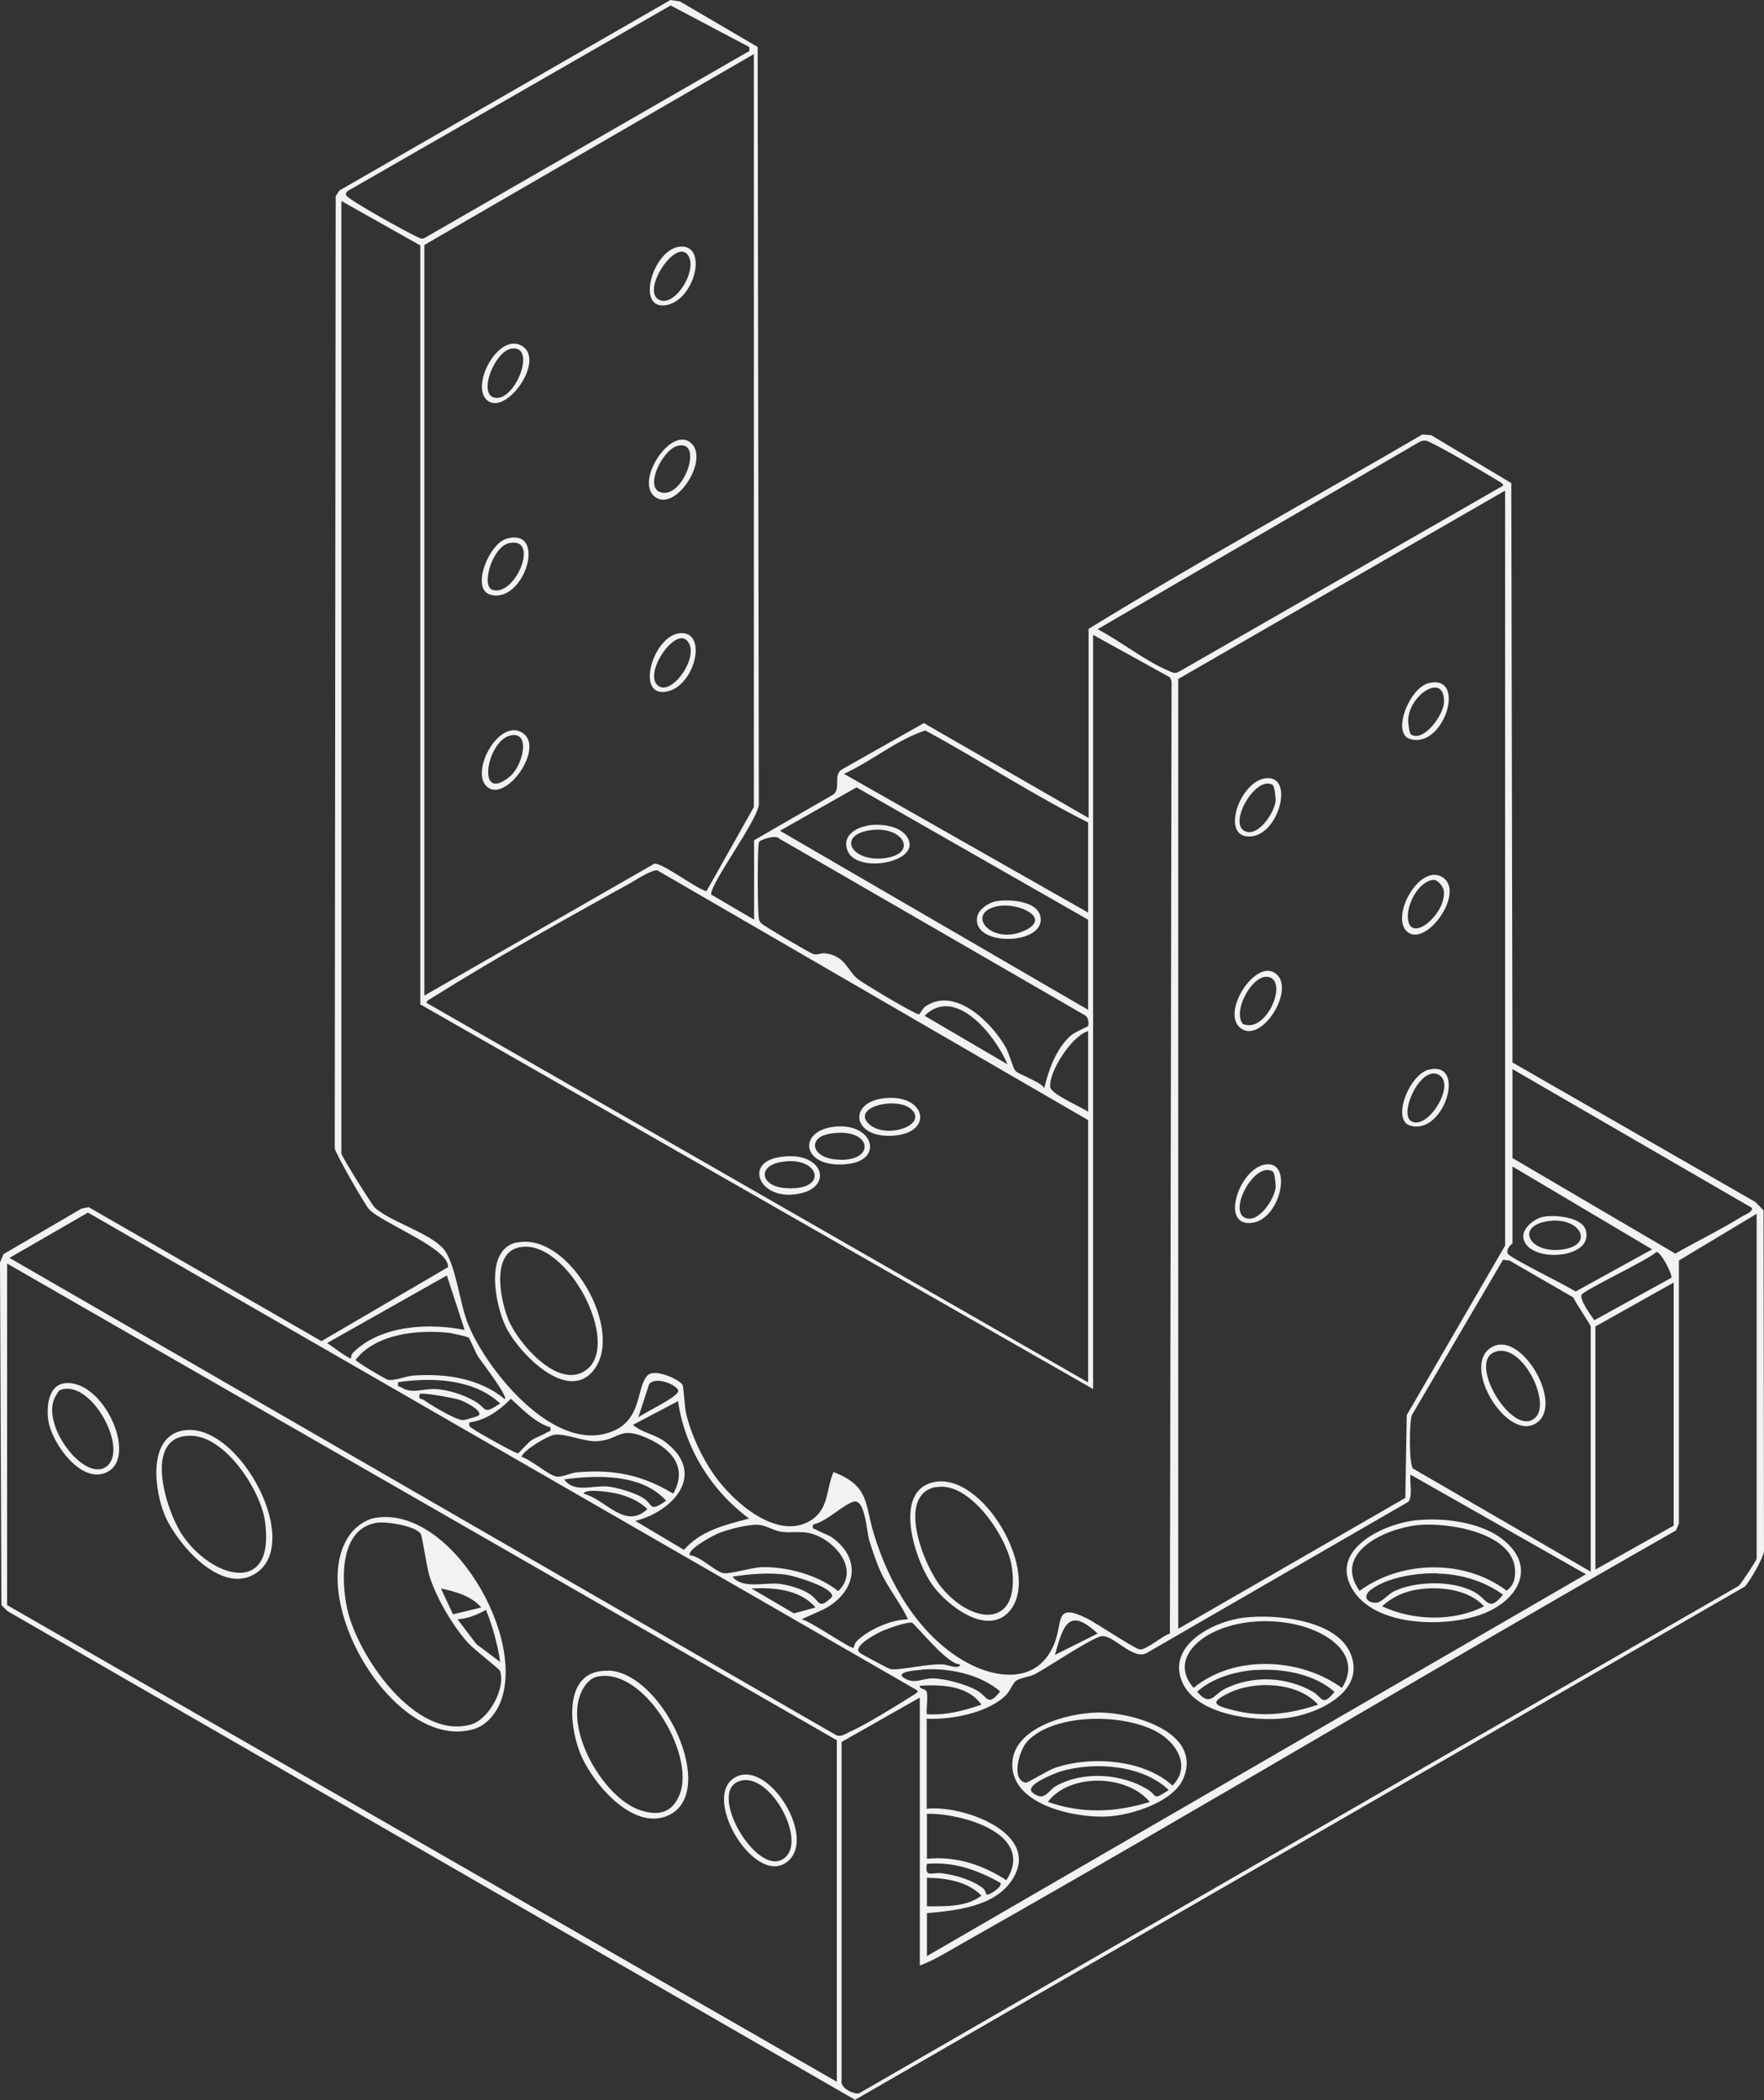 <?xml version="1.0" encoding="UTF-8"?>
<svg id="Layer_2" data-name="Layer 2" xmlns="http://www.w3.org/2000/svg" viewBox="0 0 74.41 88.56">
  <rect x="0" y="0" width="74.41" height="88.56" fill="#333333" stroke="none"/>
  <defs>
    <style>
      .cls-1 {
        fill: #f2f2f2;
      }
    </style>
  </defs>
  <g id="Layer_4" data-name="Layer 4">
    <g>
      <g>
        <path class="cls-1" d="M45.9,26.53c4.63-2.85,9.4-5.47,14.1-8.21l.37.03,3.38,2.02.05,24.43,10.24,5.88.35.35.02,14.38c-.03.28-.6,1.28-.81,1.49l-37.53,21.64L.31,67.93l-.25-.25-.06-14.45.15-.35,3.29-1.92.3-.06,9.82,5.65,5.34-3.12c.06-.8-2.81-1.86-3.34-2.45-.18-.2-1.41-2.35-1.44-2.56l.04-40.15.16-.24L28.28,0l.4.06,3.28,1.92.05,31.95c-.07.69-2.08,3.37-2.01,3.79l1.81,1.06v-3.35l3.36-1.94c.31-.28-.04-.82.35-1.05l3.45-1.95,6.95,4v-7.95ZM31.6,1.98l-3.31-1.75-13.46,7.73c-.1.06-.27.11-.23.27.04.17,2.67,1.62,2.96,1.74.11.05.21.13.34.07l13.64-7.85c.1.01.07-.19.06-.21ZM31.8,34.03V2.28l-13.9,8.05v31.65l9.7-5.56c.3-.07,1.76,1.05,2.2,1.16l2-3.55ZM14.4,8.48v40.15c0,.13,1.31,2.2,1.41,2.29.66.6,2.28,1.05,2.88,1.72.54.61.69,2.33,1.07,3.23.81,1.96,3.71,5.55,6.15,4.45,1.17-.53.93-1.78,1.39-2.31.31-.35,1.38.18,1.49.38.05.09.09.95.15,1.2.21.89.66,1.86,1.19,2.61.78,1.11,2.65,2.79,4.07,1.91.78-.49.64-1.32.96-2.04,1.53.59,1.31,1.33,1.7,2.6.62,2.06,1.86,4.22,3.76,5.34,1.37.81,3.17,1.02,3.86-.72.36-.91,0-1.71,1.33-1.07.42.2,2.04,1.3,2.27,1.33.26.04.97-.59,1.27-.67l.07-40.16-.07-.16-3.24-1.79v31.8l-28.38-16.22V10.35s-3.32-1.87-3.32-1.87ZM63.4,20.48c.05-.07-.17-.18-.23-.22-.38-.24-2.82-1.67-3.03-1.68-.08,0-.17,0-.24.04l-13.6,7.91c.94.49,2.01,1.34,2.96,1.74.15.06.26.15.44.07l13.7-7.86ZM63.5,20.68l-13.8,7.95v40.05l9.58-5.52.06-3.49,4.15-7.15v-31.85ZM45.9,34.68c-2.34-1.17-4.56-2.63-6.87-3.88-1.23.41-2.25,1.29-3.43,1.83l10.3,5.85v-3.8ZM45.9,38.78l-9.77-5.58-3.23,1.83,13,7.55v-3.8ZM45.89,43.27c.06-.1.02-.35-.09-.44l-12.93-7.47c-.14-.18-.8.05-.85.14-.08.13-.06,2.81-.02,3.14.02.14.01.18.11.29.08.1,2.08,1.27,2.2,1.3.18.05.33-.06.52-.03.83.12.89.69,1.35,1.08.19.16,2.43,1.5,2.58,1.49.05,0,.15-.24.27-.33,1.26-.87,2.83.7,3.41,1.75.12.22.3.86.39.96.13.16,1.04.44,1.22.73.18-.77.5-1.65,1.1-2.2.18-.16.71-.38.74-.41ZM45.9,58.28v-11.05l-18.17-10.53c-.24-.04-.93.42-1.2.57-2.71,1.49-5.68,3.16-8.3,4.8-.06.04-.28.15-.23.22l27.9,16ZM42.5,44.88c-.49-1.18-2.19-3.35-3.5-2.05l3.5,2.05ZM45.9,46.88v-3.4c-.69.19-1.66,1.71-1.6,2.35.03.31,1.3.84,1.6,1.05ZM63.8,45.08v3.75l6.87,4.03c.92-.53,1.9-1,2.8-1.56.13-.08.48-.2.43-.37l-10.1-5.85ZM63.8,49.18v3.25s-.31.23-.19.44c.1.18,2.49,1.34,2.85,1.59l3.23-1.78-5.9-3.5ZM38.7,71.28L3.71,51.13l-3.31,1.91,34.88,20.13c.21.07.36-.05.53-.13.74-.33,1.94-1.08,2.66-1.53.06-.04.28-.15.23-.22ZM74.1,65.73v-14.55l-3.28,1.97v11.09s-.12.29-.12.29c-10.05,5.72-19.97,11.68-30.03,17.37-.61.34-1.21.73-1.87.98v-11.3l-3.3,1.87v14.29c-.06.3.49.57.73.53l37.11-21.4c.1-.08.74-1.06.76-1.14ZM70.5,53.88c.07-.1-.43-1.1-.63-1.09-.37.35-3.04,1.6-3.15,1.8s.39.87.53,1.08l3.25-1.79ZM67.1,66.28v-10.35c0-.07-.66-1.02-.73-1.22l-2.7-1.56-.27-.03-3.85,6.56c-.1.3-.12,2.04.05,2.24l7.5,4.35ZM35.3,73.38L.3,53.28v14.4l35,20.1v-14.4ZM19.6,56.08l-.75-2.3-5.05,2.85c.12.08.95.69,1,.65.01,0,.01-.17.1-.25,1.15-1.15,3.2-1.26,4.7-.95ZM70.6,54.08l-3.3,1.85v10.25l3.3-1.85v-10.25ZM19.78,56.41c-.08-.06-.77-.21-.93-.22-1.29-.12-3.01.06-3.85,1.15.02.08,1.26.82,1.37.84.3.05.75-.16,1.08-.18,1.36-.09,2.77.11,3.85,1,.12-.15-.97-1.55-1.14-1.81-.1-.16-.33-.72-.38-.77ZM21.1,59.18c-1.12-1.04-2.86-1.11-4.3-.9-.05.23.03.16.13.22.45.29.89.05,1.43.07.56.03,1.2.24,1.68.52.53.31.3.59,1.07.08ZM26.91,59.78c.23-.21,1.76-.89,1.7-1.15-.06-.24-.97-.62-1.23-.26l-.46,1.41ZM20.2,59.68c.16-.22-.65-.6-.8-.65-.23-.08-1.59-.33-1.7-.25-.06.26.07.17.19.26.29.21,1.37.86,1.65.84.07,0,.64-.17.66-.2ZM23.2,60.18c-.64-.2-1.16-.76-1.65-1.2-.48.49-1.05.9-1.75,1-.04.18.05.2.17.28.17.13,1.77,1.03,1.88,1.02.04,0,.37-.41.57-.55.21-.14.47-.21.66-.34.1-.06.18.01.13-.22ZM28.6,59.08l-1.9,1c.42.36.94.38,1.4.75,1.71,1.33.3,2.9-1.3,3.3l2.05,1.22c.72-.82,1.74-1.05,2.75-1.32-1.6-1.18-2.71-2.97-3-4.95ZM28.4,62.98c.59-1.05,0-1.81-.97-2.28-1.35-.65-1.26.04-2.29.07-.51.02-1.34-.35-1.77-.27-.28.05-1.31.66-1.37.93.39.11,1.15.78,1.47.83.23.04.6-.16.88-.18,1.53-.13,2.72.1,4.05.9ZM39.1,80.68v1.8l27.8-16.1-7.4-4.2c-.05.32.11.91-.1,1.15l-11.03,6.37c-.57.32-1.42-.78-1.9-.71-.41.06-2.26,1.31-2.81,1.6-.23.12-.61.15-.8.28-.13.09-.25.43-.42.6-.76.76-2.31,1.05-3.35,1v3.8c1.52-.18,4.93,1.05,3.58,3.03-.75,1.11-2.37,1.26-3.58,1.37ZM28.1,63.28c-1.02-1.14-2.89-1.09-4.3-.9.42.59,1.19.24,1.85.3.38.04,1.11.26,1.44.46.5.29.25.66,1.01.14ZM24.61,62.98c.95.24,1.75,1.54,2.7.65-.49-.48-1.27-.7-1.94-.75-.15-.01-.69-.07-.75.1ZM38.3,68.28c-.32-.7-.83-1.3-1.15-2-.17-.37-.36-.93-.48-1.32s-.17-1.78-.67-1.64c-.44.13-1.16.86-1.7.96-.05.23.03.16.13.22.19.12.46.19.67.33,1.32.95.96,2.35-.36,3.03l-.93.42c.33.04,2.1,1.28,2.2,1.2.01-.01.02-.18.15-.3.52-.49,1.44-.89,2.15-.9ZM29.11,65.58c.43.04,1.05.68,1.39.75.27.06,1.26-.25,1.66-.25,1.07-.02,2.36.34,3.2,1.01.97-.94-.23-2.24-1.24-2.45-.4-.08-.77,0-1.15-.05-.31-.04-.62-.25-.92-.29-.44-.05-1.31.18-1.74.35-.18.07-1.39.7-1.2.95ZM30.9,66.48c.41.53,1.33.24,1.95.3.38.04.96.21,1.28.42.47.29.37.72.97.13.09-.38-1.56-.87-1.88-.92-.73-.12-1.59-.04-2.32.07ZM34.4,67.78c-.65-.76-1.75-.85-2.7-.8l1.79,1.05.91-.25ZM46.3,68.88c-1.23-1.16-1.46-.31-1.8.9l1.8-.9ZM40.5,70.18c-.54.03-1.91-1.74-2.04-1.76-.22-.03-.98.24-1.22.34-.21.09-1.32.66-.97.93.1.08,1.22.68,1.3.69.39.06,1.53-.23,2.19-.2.19,0,.68.24.75,0ZM38.88,70.41c-.19.01-1.19.08-.72.36.42.25.75,0,1.18,0,.54.01,1.42.25,1.89.52.42.24.43.71.96.03-.86-.74-2.21-1.01-3.32-.92ZM41.4,71.88c-.58-.82-1.69-.85-2.6-.8-.02.17.22.09.29.26.07.19-.04.89.01.94.79.06,1.56-.15,2.3-.4ZM39.1,76.48v1.9c1.2-.13,2.36.25,3.35.9,1.26-1.97-1.91-2.83-3.35-2.8ZM42.2,79.39c-.97-.54-1.97-.9-3.1-.8-.1.62.19.34.65.4.57.08,1.22.26,1.69.61.13.09.16.27.17.28.09.07.7-.33.59-.49ZM39.1,80.38c.76,0,1.67.04,2.3-.45-.57-.59-1.5-.75-2.3-.75v1.2Z"/>
        <path class="cls-1" d="M21.78,52.4c2.16-.5,4.54,3.59,3.31,5.31-1.1,1.55-3.25-.69-3.77-1.8-.42-.89-.9-3.2.46-3.52ZM21.88,52.6c-1.2.27-.75,2.36-.39,3.15.44.94,2.03,2.81,3.19,2.05,1.62-1.06-.78-5.66-2.8-5.2Z"/>
        <path class="cls-1" d="M42.57,67.95c-.94,1.05-2.6-.25-3.21-1.08-.74-.99-1.74-3.97.01-4.37,2.1-.48,4.6,3.88,3.2,5.45ZM39.48,62.7c-1.71.33-.5,3.35.23,4.23,1.32,1.6,3.35,1.74,2.97-.87-.18-1.24-1.78-3.63-3.2-3.35Z"/>
        <path class="cls-1" d="M52.48,68.21c1.31-.16,3.85.08,4.47,1.47.74,1.66-1.42,2.62-2.73,2.77s-3.73-.14-4.34-1.5c-.7-1.57,1.31-2.59,2.59-2.74ZM56.6,71.18c.64-.99.07-1.8-.86-2.29-1.36-.71-3.4-.72-4.74.03-.89.5-1.42,1.37-.65,2.25,1.71-1.41,4.49-1.28,6.25,0ZM52.98,70.41c-.88.07-1.81.33-2.48.92.55.67.7.11,1.17-.12,1.16-.58,2.6-.52,3.72.13.39.23.38.65.9,0-.84-.76-2.21-1-3.32-.92ZM55.6,71.88c-.84-.95-2.65-1.03-3.75-.5-.85.41-.63.53.17.73,1.25.32,2.38.16,3.58-.23Z"/>
        <path class="cls-1" d="M46.29,72.21c1.44-.02,4.42.8,3.64,2.75-.4,1.01-2.17,1.57-3.17,1.63-1.33.09-4.03-.45-4.06-2.15-.03-1.59,2.34-2.21,3.59-2.23ZM43.34,73.42c-.36.39-.7,1.63-.07,1.75.08.01.98-.55,1.24-.63,1.51-.51,3.73-.36,4.95.75.7-.71.31-1.58-.4-2.1-1.33-.97-4.55-1.01-5.72.23ZM49.3,75.48c-1.09-1.06-3.13-1.21-4.55-.79-.25.08-1.58.59-1.19.9.51.41.65-.1,1-.29,1.14-.63,2.73-.52,3.83.14.48.29.19.5.91.04ZM48.5,75.98c-.96-1.16-3.37-1.23-4.3,0,1.45.5,2.84.45,4.3,0Z"/>
        <path class="cls-1" d="M59.68,64.11c1.16-.13,2.72.05,3.67.77,1.48,1.13.75,2.55-.75,3.15s-4.46.59-5.48-.91c-1.16-1.7,1.14-2.84,2.56-3.01ZM59.78,64.31c-1.35.15-3.58,1.16-2.43,2.77,1.77-1.3,4.44-1.34,6.2-.01.26-.18.35-.42.36-.74.06-1.71-2.87-2.16-4.13-2.02ZM60.65,66.34c-.88-.02-2.05.15-2.78.66-.43.3-.21.59.18.58.22,0,.51-.36.73-.47.92-.45,2.44-.48,3.36-.01.61.3.62.93,1.26.14-.78-.57-1.78-.87-2.75-.89ZM59.88,67.01c-.61.08-1.13.31-1.58.72,1.3.61,3.02.66,4.3,0-.64-.7-1.81-.84-2.72-.72Z"/>
        <path class="cls-1" d="M64.88,59.95c-1.25,1.03-3.43-2.55-1.84-3.2,1.2-.49,2.85,2.37,1.84,3.2ZM64.78,59.76c.66-.68-.64-3.27-1.78-2.73-1.07.51.87,3.66,1.78,2.73Z"/>
        <path class="cls-1" d="M65.08,51.31c.47-.1,1.64,0,1.81.55.38,1.25-2.45,1.42-2.63.34-.07-.4.46-.81.82-.89ZM65.18,51.51c-1.26.26-.61,1.39.77,1.17s.64-1.46-.77-1.17Z"/>
        <g>
          <path class="cls-1" d="M15.78,64.01c3.22-.6,6.53,5.13,5.28,7.88-.21.45-.59.88-1.08,1.02-3.37.99-7.21-5.66-5.17-8.27.22-.28.62-.56.97-.63ZM15.88,64.21c-1.56.26-1.49,2.41-1.24,3.6.42,1.98,2.89,5.6,5.24,4.9.76-.23,1.46-1.54,1.21-2.26-.03-.08-1.11-.91-1.34-1.17-.65-.72-1.32-1.86-1.62-2.78-.13-.38-.31-1.7-.38-1.82-.2-.34-1.48-.54-1.88-.47ZM20.3,67.78c-.42-.49-1.09-.67-1.7-.8l.51,1.09,1.19-.29ZM21.1,70.08c-.11-.76-.32-1.49-.6-2.2-.37.21-.77.37-1.2.4l.8,1.05,1,.75Z"/>
          <path class="cls-1" d="M7.78,60.31c2.35-.34,5.12,4.93,2.89,6.1-1.42.75-3.17-1.3-3.69-2.45-.47-1.06-.79-3.42.79-3.65ZM8.06,60.54c-2.05-.04-1.08,3.09-.4,4.14,1.22,1.86,3.96,2.68,3.52-.52-.18-1.32-1.67-3.6-3.12-3.62Z"/>
          <path class="cls-1" d="M25.66,70.44c2.3.08,4.66,5.1,2.55,6.1-1.51.71-3.26-1.39-3.75-2.65s-.65-3.51,1.2-3.44ZM25.18,70.7c-.23.05-.43.25-.55.45-.99,1.55.77,4.65,2.38,5.18.79.26,1.38.1,1.68-.72.61-1.69-1.55-5.35-3.51-4.91Z"/>
          <path class="cls-1" d="M2.77,58.32c1.6-.12,3.04,3.07,1.77,3.74-1.09.58-2.35-1.2-2.5-2.15-.09-.58-.01-1.54.74-1.59ZM2.57,58.6c-.12.04-.13.13-.19.21-.78,1.15,1.18,3.75,2.12,3.02s-.65-3.67-1.93-3.23Z"/>
          <path class="cls-1" d="M33.27,78.45c-1.33,1.23-3.68-2.56-2.32-3.47s3.49,2.4,2.32,3.47ZM33.18,78.26c.79-.87-.84-3.72-2.08-3.12s1.02,4.28,2.08,3.12Z"/>
        </g>
      </g>
      <g>
        <g>
          <path class="cls-1" d="M59.33,39.26c-.67-.68.58-2.87,1.52-2.27,1,.64-.75,3.04-1.52,2.27ZM60.47,37.1c-.63.05-1.14,1.04-1.08,1.64.11,1.09,1.66-.25,1.51-1.2-.03-.17-.26-.45-.43-.44Z"/>
          <path class="cls-1" d="M53.88,41.11c.7.7-.64,2.84-1.51,2.27-.96-.63.67-3.12,1.51-2.27ZM52.42,43.17c.93.43,1.86-1.6,1.19-1.94s-1.65,1.35-1.19,1.94Z"/>
          <path class="cls-1" d="M60.28,28.8c1.62-.37.62,2.8-.8,2.36-.79-.24-.03-2.17.8-2.36ZM59.52,30.97c.54.34,1.37-.83,1.39-1.34.06-1.31-1.45-.37-1.51.71,0,.13.04.58.12.63Z"/>
          <path class="cls-1" d="M53.38,49.1c1.17-.17.65,2.29-.55,2.46-1.4.2-.56-2.3.55-2.46ZM53.69,49.4c-.74-.46-1.87,1.6-1.19,1.94.57.29,1.29-.81,1.31-1.3,0-.13-.04-.59-.12-.64Z"/>
          <path class="cls-1" d="M53.47,32.81c1.09-.03.49,2.29-.64,2.45-1.43.2-.54-2.42.64-2.45ZM53.69,33.1c-.7-.44-1.89,1.59-1.19,1.94.57.29,1.29-.81,1.31-1.3,0-.13-.05-.59-.12-.64Z"/>
          <path class="cls-1" d="M60.28,45.1c1.62-.37.62,2.8-.8,2.36-.79-.24-.03-2.17.8-2.36ZM59.52,47.27c.68.43,1.9-1.51,1.19-1.94-.77-.46-1.71,1.61-1.19,1.94Z"/>
        </g>
        <g>
          <g>
            <path class="cls-1" d="M20.53,33.16c-.7-.66.54-2.89,1.51-2.26s-.73,3-1.51,2.26ZM21.58,31c-1.05.16-1.53,2.95-.07,1.74.52-.43.9-1.86.07-1.74Z"/>
            <path class="cls-1" d="M29.18,18.71c.71.71-.65,2.82-1.51,2.27-.97-.62.67-3.12,1.51-2.27ZM28.58,18.8c-.62.15-1.42,1.75-.71,1.96.97.29,1.84-2.25.71-1.96Z"/>
            <path class="cls-1" d="M20.53,16.86c-.69-.66.54-2.89,1.51-2.26s-.74,2.99-1.51,2.26ZM21.58,14.7c-.71.1-1.44,1.93-.71,2.07.87.17,1.79-2.23.71-2.07Z"/>
            <path class="cls-1" d="M28.68,26.7c1.19-.11.65,2.22-.55,2.46-1.35.27-.59-2.36.55-2.46ZM28.98,27.01c-.53-.57-1.91,1.48-1.18,1.93.59.36,1.76-1.31,1.18-1.93Z"/>
            <path class="cls-1" d="M21.38,22.71c1.74-.47.72,2.8-.71,2.36-.81-.25-.05-2.15.71-2.36ZM21.48,22.9c-.71.15-1.2,1.81-.71,1.97.96.32,2.03-2.25.71-1.97Z"/>
            <path class="cls-1" d="M28.68,10.4c1.19-.11.65,2.22-.55,2.46-1.35.27-.59-2.36.55-2.46ZM28.98,10.71c-.54-.58-1.93,1.55-1.18,1.93.69.35,1.71-1.36,1.18-1.93Z"/>
          </g>
          <g>
            <path class="cls-1" d="M37.28,46.31c1.76-.21,2.13,1.42.47,1.57-1.79.17-2.02-1.39-.47-1.57ZM38.48,46.81c-.56-.61-2.59-.15-1.83.58.68.65,2.45.09,1.83-.58Z"/>
            <path class="cls-1" d="M35.28,47.5c1.54-.12,1.98,1.36.56,1.57-2.02.29-2.3-1.43-.56-1.57ZM34.98,47.81c-.9.16-.75.95.19,1.07,1.84.23,1.69-1.41-.19-1.07Z"/>
            <path class="cls-1" d="M32.78,48.81c2-.41,2.52,1.41.65,1.56-1.41.11-1.98-1.29-.65-1.56ZM32.88,49.01c-.92.19-.78.98.18,1.08,1.98.19,1.53-1.43-.18-1.08Z"/>
          </g>
          <g>
            <path class="cls-1" d="M41.98,38.01c.54-.11,1.79-.04,1.91.65.22,1.2-2.9,1.28-2.67,0,.05-.3.47-.59.76-.65ZM42.08,38.21c-1.42.29-.24,1.72,1.2,1,1.06-.53-.34-1.17-1.2-1Z"/>
            <path class="cls-1" d="M36.58,34.81c.56-.1,1.51,0,1.75.61.39.96-2.17,1.41-2.57.47-.26-.61.29-.98.82-1.07ZM36.68,35.01c-1.41.23-.73,1.37.67,1.17s.74-1.39-.67-1.17Z"/>
          </g>
        </g>
      </g>
    </g>
  </g>
</svg>